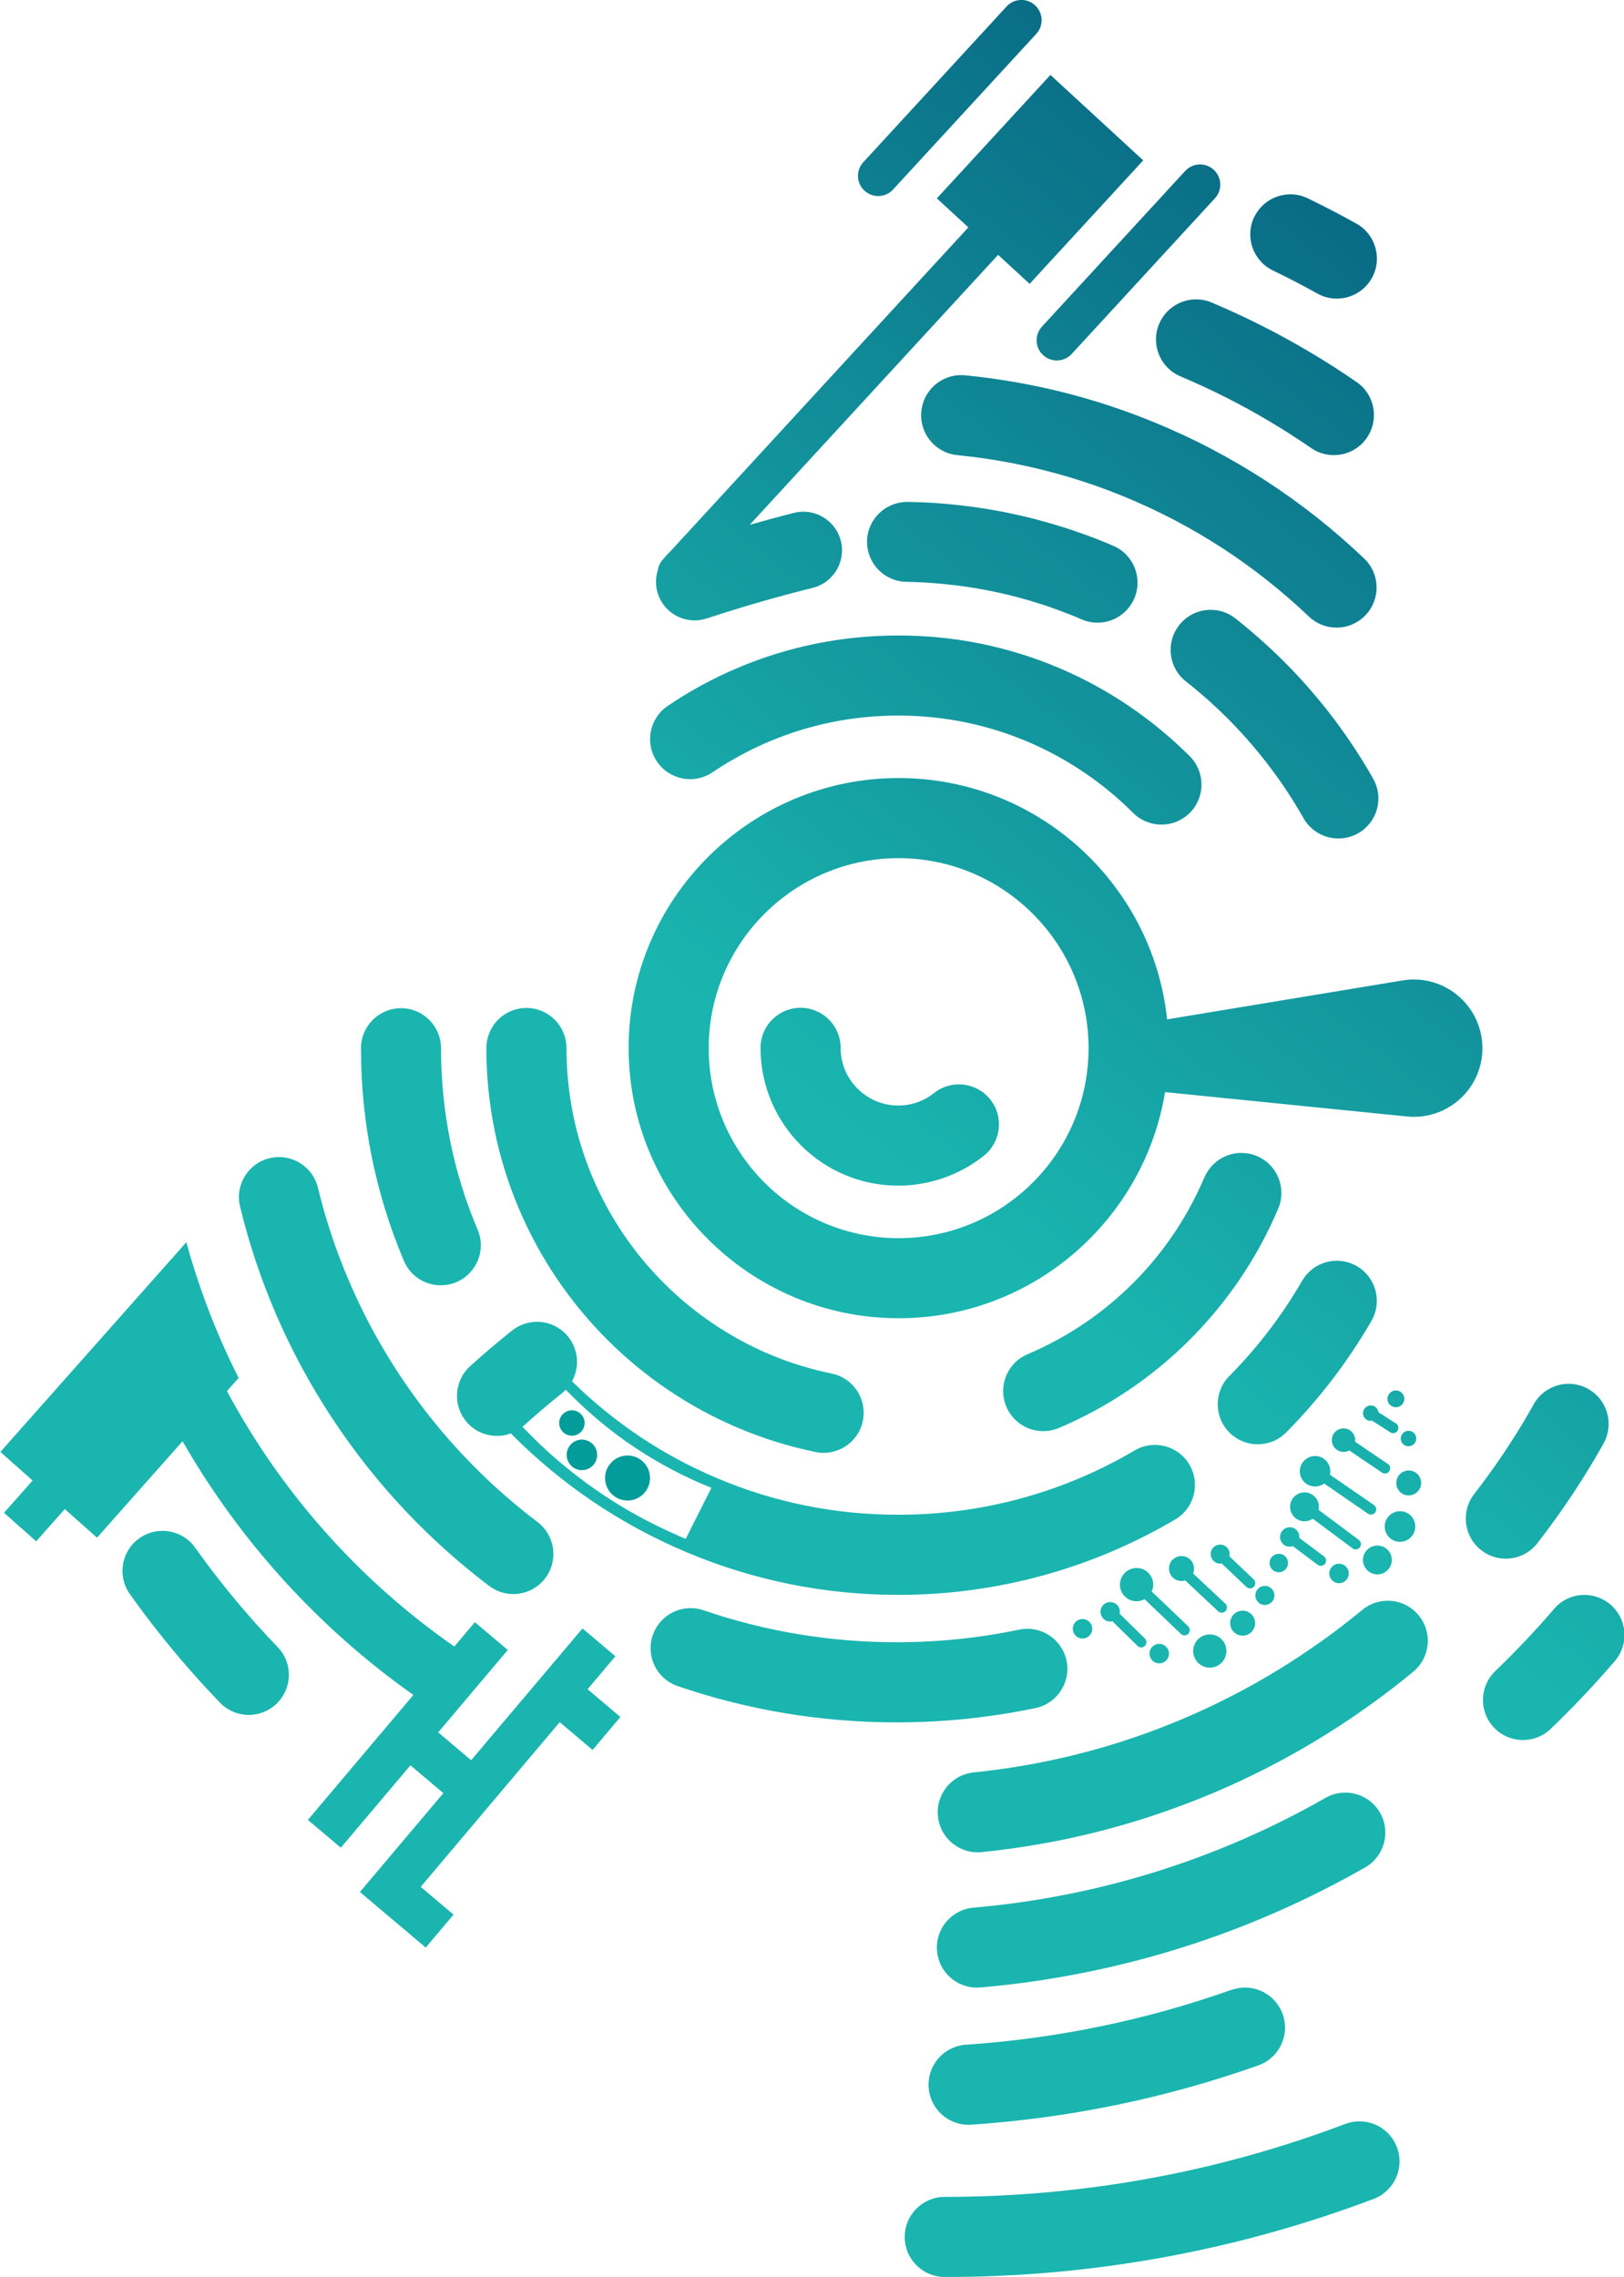 <?xml version="1.0" encoding="UTF-8" standalone="no"?>
<!-- Created with Inkscape (http://www.inkscape.org/) -->

<svg
   width="31.465mm"
   height="44.1mm"
   viewBox="0 0 31.465 44.1"
   version="1.1"
   id="svg1"
   inkscape:version="1.3.2 (091e20e, 2023-11-25, custom)"
   sodipodi:docname="scfms_favicon.svg"
   xmlns:inkscape="http://www.inkscape.org/namespaces/inkscape"
   xmlns:sodipodi="http://sodipodi.sourceforge.net/DTD/sodipodi-0.dtd"
   xmlns:xlink="http://www.w3.org/1999/xlink"
   xmlns="http://www.w3.org/2000/svg"
   xmlns:svg="http://www.w3.org/2000/svg">
  <sodipodi:namedview
     id="namedview1"
     pagecolor="#ffffff"
     bordercolor="#000000"
     borderopacity="0.25"
     inkscape:showpageshadow="2"
     inkscape:pageopacity="0.0"
     inkscape:pagecheckerboard="0"
     inkscape:deskcolor="#d1d1d1"
     inkscape:document-units="mm"
     inkscape:zoom="6.1361953"
     inkscape:cx="64.046202"
     inkscape:cy="96.069302"
     inkscape:window-width="1920"
     inkscape:window-height="1057"
     inkscape:window-x="-8"
     inkscape:window-y="-8"
     inkscape:window-maximized="1"
     inkscape:current-layer="layer1"
     showgrid="true">
    <sodipodi:guide
       position="0,44.1"
       orientation="0,118.924"
       id="guide1"
       inkscape:locked="false" />
    <sodipodi:guide
       position="31.465,44.1"
       orientation="166.677,0"
       id="guide2"
       inkscape:locked="false" />
    <sodipodi:guide
       position="31.465,0"
       orientation="0,-118.924"
       id="guide3"
       inkscape:locked="false" />
    <sodipodi:guide
       position="0,0"
       orientation="-166.677,0"
       id="guide4"
       inkscape:locked="false" />
    <inkscape:grid
       id="grid4"
       units="mm"
       originx="0"
       originy="0"
       spacingx="1"
       spacingy="1"
       empcolor="#0099e5"
       empopacity="0.302"
       color="#0099e5"
       opacity="0.149"
       empspacing="5"
       dotted="false"
       gridanglex="30"
       gridanglez="30"
       visible="true" />
  </sodipodi:namedview>
  <defs
     id="defs1">
    <color-profile
       name="Adobe-RGB-1998"
       xlink:href="../../../../../../../../../Windows/system32/spool/drivers/color/AdobeRGB1998.icc"
       id="color-profile1" />
    <linearGradient
       x1="0"
       y1="0"
       x2="1"
       y2="0"
       gradientUnits="userSpaceOnUse"
       gradientTransform="matrix(15.294,-18.94,18.94,15.294,109.307,151.306)"
       spreadMethod="pad"
       id="torquoizeLG"
       inkscape:label="torqouze">
      <stop
         style="stop-opacity:1;stop-color:#1ab5af"
         offset="0"
         id="stop539" />
      <stop
         style="stop-opacity:1;stop-color:#05597b"
         offset="0.999"
         id="stop540" />
      <stop
         style="stop-opacity:1;stop-color:#05597b"
         offset="1"
         id="stop541" />
    </linearGradient>
    <clipPath
       clipPathUnits="userSpaceOnUse"
       id="clipPath543">
      <path
         d="M 0,1080 H 1920 V 0 H 0 Z"
         transform="translate(-652.368,-559.869)"
         id="path543" />
    </clipPath>
    <clipPath
       clipPathUnits="userSpaceOnUse"
       id="clipPath545">
      <path
         d="M 0,1080 H 1920 V 0 H 0 Z"
         transform="translate(-649.468,-561.14)"
         id="path545" />
    </clipPath>
    <clipPath
       clipPathUnits="userSpaceOnUse"
       id="clipPath547">
      <path
         d="M 0,1080 H 1920 V 0 H 0 Z"
         transform="translate(-648.778,-562.888)"
         id="path547" />
    </clipPath>
  </defs>
  <g
     inkscape:label="favicon"
     inkscape:groupmode="layer"
     id="layer1"
     transform="translate(-89.164,-126.471)">
    <path
       id="4"
       d="m 108.666,126.597 -2.775,3.015 c -0.147,0.159 -0.137,0.406 0.023,0.553 v 0 c 0.079,0.073 0.181,0.107 0.281,0.103 v 0 c 0.1,-0.004 0.199,-0.047 0.272,-0.126 v 0 l 2.775,-3.015 c 0.146,-0.159 0.136,-0.407 -0.023,-0.553 v 0 c -0.075,-0.07 -0.17,-0.104 -0.265,-0.104 v 0 c -0.106,0 -0.211,0.043 -0.288,0.127 m -1.351,3.716 0.611,0.562 -5.795,6.298 c -0.04,0.035 -0.074,0.073 -0.105,0.115 v 0 l -0.017,0.018 c -0.056,0.061 -0.089,0.134 -0.1,0.21 v 0 c -0.045,0.144 -0.049,0.303 0.002,0.457 v 0 c 0.108,0.325 0.416,0.527 0.742,0.514 v 0 c 0.067,-0.003 0.136,-0.015 0.204,-0.037 v 0 c 0.673,-0.222 1.364,-0.422 2.053,-0.593 v 0 c 0.401,-0.1 0.646,-0.506 0.546,-0.907 v 0 c -0.1,-0.401 -0.506,-0.646 -0.907,-0.546 v 0 c -0.286,0.071 -0.573,0.151 -0.858,0.231 v 0 l 4.811,-5.228 0.611,0.562 2.201,-2.392 -1.798,-1.655 z m 4.812,-0.531 -2.775,3.015 c -0.146,0.159 -0.136,0.406 0.023,0.553 v 0 c 0.079,0.073 0.181,0.107 0.281,0.103 v 0 c 0.1,-0.004 0.199,-0.047 0.272,-0.126 v 0 l 2.775,-3.015 c 0.146,-0.159 0.137,-0.406 -0.023,-0.553 v 0 c -0.075,-0.069 -0.17,-0.103 -0.265,-0.103 v 0 c -0.106,0 -0.211,0.042 -0.288,0.127 m 1.338,0.89 c -0.186,0.386 -0.025,0.85 0.361,1.036 v 0 c 0.145,0.07 0.292,0.144 0.435,0.218 v 0 c 0.144,0.075 0.288,0.152 0.427,0.23 v 0 c 0.12,0.067 0.249,0.098 0.377,0.098 v 0 c 0.272,0 0.537,-0.144 0.679,-0.398 v 0 c 0.208,-0.374 0.074,-0.847 -0.3,-1.055 v 0 c -0.153,-0.085 -0.31,-0.17 -0.467,-0.252 v 0 c -0.156,-0.081 -0.316,-0.161 -0.475,-0.238 v 0 c -0.109,-0.053 -0.224,-0.077 -0.337,-0.077 v 0 c -0.288,0 -0.565,0.161 -0.699,0.438 m -1.844,2.072 c -0.166,0.395 0.019,0.85 0.414,1.016 v 0 c 0.296,0.125 0.592,0.261 0.878,0.406 v 0 c 0.285,0.144 0.569,0.3 0.845,0.464 v 0 c 0.274,0.163 0.546,0.337 0.809,0.518 v 0 c 0.134,0.093 0.288,0.137 0.44,0.137 v 0 c 0.246,0 0.489,-0.117 0.639,-0.336 v 0 c 0.243,-0.353 0.155,-0.836 -0.198,-1.079 v 0 c -0.291,-0.201 -0.593,-0.395 -0.897,-0.575 v 0 c -0.306,-0.182 -0.621,-0.355 -0.938,-0.515 v 0 c -0.319,-0.161 -0.647,-0.312 -0.975,-0.451 v 0 c -0.098,-0.042 -0.201,-0.061 -0.301,-0.061 v 0 c -0.303,0 -0.59,0.178 -0.715,0.475 m -4.608,1.694 c -0.042,0.427 0.27,0.806 0.696,0.848 v 0 c 0.371,0.037 0.745,0.092 1.111,0.164 v 0 c 0.36,0.072 0.721,0.162 1.073,0.267 v 0 c 0.347,0.104 0.694,0.227 1.031,0.365 v 0 c 0.334,0.137 0.665,0.29 0.984,0.457 v 0 c 0.318,0.166 0.63,0.349 0.931,0.544 v 0 c 0.299,0.194 0.593,0.405 0.873,0.627 v 0 c 0.279,0.22 0.552,0.457 0.81,0.703 v 0 c 0.15,0.143 0.343,0.214 0.535,0.214 v 0 c 0.205,0 0.409,-0.081 0.562,-0.241 v 0 c 0.296,-0.311 0.284,-0.802 -0.026,-1.097 v 0 c -0.292,-0.279 -0.602,-0.547 -0.918,-0.798 v 0 c -0.318,-0.251 -0.651,-0.49 -0.99,-0.71 v 0 c -0.341,-0.221 -0.696,-0.429 -1.057,-0.618 v 0 c -0.362,-0.19 -0.738,-0.364 -1.117,-0.519 v 0 c -0.382,-0.156 -0.776,-0.296 -1.171,-0.415 v 0 c -0.399,-0.12 -0.809,-0.222 -1.219,-0.303 v 0 c -0.415,-0.082 -0.839,-0.145 -1.26,-0.186 v 0 c -0.026,-0.002 -0.051,-0.004 -0.076,-0.004 v 0 c -0.395,0 -0.733,0.299 -0.772,0.7 m -1.052,2.516 c -0.007,0.428 0.334,0.782 0.763,0.788 v 0 c 0.052,0.001 0.105,0.003 0.157,0.004 v 0 c 0.052,0.002 0.104,0.004 0.157,0.007 v 0 c 0.051,0.003 0.103,0.006 0.155,0.01 v 0 c 0.051,0.004 0.103,0.007 0.155,0.012 v 0 c 0.051,0.005 0.103,0.009 0.153,0.015 v 0 c 0.051,0.005 0.103,0.011 0.153,0.017 v 0 c 0.051,0.006 0.102,0.012 0.153,0.019 v 0 c 0.051,0.007 0.101,0.015 0.152,0.022 v 0 c 0.05,0.008 0.1,0.016 0.151,0.025 v 0 c 0.05,0.009 0.101,0.018 0.15,0.027 v 0 c 0.05,0.01 0.1,0.019 0.15,0.03 v 0 c 0.049,0.01 0.098,0.021 0.148,0.032 v 0 c 0.049,0.011 0.098,0.022 0.147,0.034 v 0 c 0.049,0.012 0.098,0.024 0.146,0.037 v 0 c 0.049,0.013 0.097,0.026 0.145,0.04 v 0 c 0.048,0.013 0.096,0.027 0.144,0.041 v 0 c 0.048,0.014 0.096,0.029 0.143,0.044 v 0 c 0.048,0.015 0.095,0.03 0.142,0.046 v 0 c 0.047,0.015 0.094,0.032 0.141,0.049 v 0 c 0.047,0.017 0.093,0.033 0.14,0.051 v 0 c 0.047,0.017 0.093,0.035 0.14,0.053 v 0 c 0.046,0.018 0.092,0.036 0.138,0.055 v 0 c 0.046,0.019 0.091,0.038 0.137,0.058 v 0 c 0.1,0.043 0.204,0.063 0.305,0.063 v 0 c 0.301,0 0.587,-0.176 0.713,-0.471 v 0 c 0.169,-0.394 -0.014,-0.85 -0.408,-1.018 v 0 c -0.053,-0.023 -0.107,-0.045 -0.159,-0.067 v 0 c -0.054,-0.022 -0.108,-0.044 -0.162,-0.065 v 0 c -0.055,-0.021 -0.109,-0.042 -0.164,-0.062 v 0 c -0.055,-0.02 -0.11,-0.04 -0.164,-0.059 v 0 c -0.055,-0.02 -0.11,-0.039 -0.166,-0.057 v 0 c -0.055,-0.018 -0.111,-0.037 -0.167,-0.054 v 0 c -0.056,-0.017 -0.112,-0.035 -0.168,-0.051 v 0 c -0.057,-0.017 -0.114,-0.033 -0.17,-0.049 v 0 c -0.057,-0.015 -0.114,-0.031 -0.17,-0.046 v 0 c -0.057,-0.015 -0.114,-0.03 -0.171,-0.043 v 0 c -0.058,-0.014 -0.115,-0.028 -0.173,-0.041 v 0 c -0.058,-0.013 -0.116,-0.026 -0.174,-0.038 v 0 c -0.058,-0.012 -0.116,-0.023 -0.175,-0.035 v 0 c -0.058,-0.011 -0.116,-0.021 -0.175,-0.031 v 0 c -0.059,-0.01 -0.117,-0.02 -0.177,-0.029 v 0 c -0.059,-0.009 -0.118,-0.018 -0.178,-0.026 v 0 c -0.059,-0.008 -0.119,-0.016 -0.179,-0.023 v 0 c -0.059,-0.007 -0.119,-0.014 -0.179,-0.02 v 0 c -0.06,-0.006 -0.12,-0.012 -0.18,-0.017 v 0 c -0.06,-0.005 -0.121,-0.01 -0.181,-0.014 v 0 c -0.061,-0.005 -0.122,-0.008 -0.182,-0.011 v 0 c -0.061,-0.003 -0.122,-0.006 -0.183,-0.007 v 0 c -0.061,-0.002 -0.123,-0.004 -0.184,-0.005 v 0 c -0.003,0 -0.006,0 -0.01,0 v 0 c -0.423,0 -0.772,0.337 -0.78,0.763 m 6.049,1.624 c -0.265,0.337 -0.207,0.825 0.13,1.09 v 0 c 0.305,0.24 0.599,0.503 0.871,0.781 v 0 c 0.272,0.278 0.53,0.577 0.763,0.887 v 0 c 0.236,0.311 0.453,0.642 0.645,0.981 v 0 c 0.143,0.252 0.405,0.393 0.676,0.393 v 0 c 0.129,0 0.261,-0.033 0.382,-0.101 v 0 c 0.373,-0.211 0.503,-0.685 0.291,-1.058 v 0 c -0.225,-0.398 -0.48,-0.784 -0.755,-1.15 v 0 c -0.274,-0.363 -0.575,-0.713 -0.894,-1.039 v 0 c -0.319,-0.325 -0.663,-0.633 -1.02,-0.915 v 0 c -0.142,-0.112 -0.311,-0.166 -0.479,-0.166 v 0 c -0.23,0 -0.457,0.102 -0.61,0.296 m -7.053,0.362 c -0.513,0.105 -1.018,0.262 -1.5,0.466 v 0 c -0.474,0.2 -0.93,0.448 -1.357,0.737 v 0 c -0.355,0.24 -0.448,0.722 -0.209,1.077 v 0 c 0.24,0.355 0.722,0.449 1.077,0.209 v 0 c 0.344,-0.232 0.712,-0.432 1.093,-0.594 v 0 c 0.388,-0.164 0.794,-0.29 1.207,-0.375 v 0 c 0.848,-0.173 1.748,-0.173 2.596,0 v 0 c 0.413,0.085 0.819,0.211 1.207,0.375 v 0 c 0.381,0.162 0.749,0.361 1.093,0.594 v 0 c 0.341,0.23 0.662,0.495 0.953,0.786 v 0 c 0.151,0.151 0.35,0.227 0.549,0.227 v 0 c 0.199,0 0.397,-0.076 0.549,-0.227 v 0 c 0.303,-0.303 0.303,-0.794 0,-1.097 v 0 c -0.362,-0.361 -0.759,-0.689 -1.182,-0.975 v 0 c -0.427,-0.289 -0.884,-0.537 -1.357,-0.737 v 0 c -0.483,-0.204 -0.987,-0.361 -1.5,-0.466 v 0 c -0.526,-0.108 -1.068,-0.161 -1.609,-0.161 v 0 c -0.542,0 -1.083,0.054 -1.609,0.161 m -3.615,7.831 c 0,2.885 2.347,5.232 5.232,5.232 v 0 c 2.595,0 4.754,-1.899 5.161,-4.38 v 0 l 4.686,0.472 c 0.8,0.081 1.488,-0.561 1.462,-1.365 v 0 c -0.026,-0.804 -0.753,-1.401 -1.546,-1.27 v 0 l -4.562,0.754 c -0.279,-2.624 -2.505,-4.674 -5.202,-4.674 v 0 c -2.885,0 -5.232,2.347 -5.232,5.232 m 1.552,0 c 0,-2.029 1.651,-3.68 3.68,-3.68 v 0 c 2.029,0 3.68,1.651 3.68,3.68 v 0 c 0,2.029 -1.651,3.68 -3.68,3.68 v 0 c -2.03,0 -3.68,-1.651 -3.68,-3.68 m 1.004,-0.005 c 0,1.471 1.197,2.668 2.668,2.668 v 0 c 0.6,0 1.19,-0.205 1.659,-0.579 v 0 c 0.335,-0.267 0.391,-0.755 0.125,-1.09 v 0 c -0.267,-0.335 -0.755,-0.391 -1.09,-0.125 v 0 c -0.199,0.158 -0.439,0.242 -0.693,0.242 v 0 c -0.616,0 -1.117,-0.501 -1.117,-1.117 v 0 c 0,-0.429 -0.347,-0.776 -0.776,-0.776 v 0 c -0.428,0 -0.776,0.347 -0.776,0.776 m -5.312,0 c 0,0.272 0.014,0.546 0.041,0.816 v 0 c 0.027,0.266 0.068,0.533 0.121,0.794 v 0 c 0.053,0.257 0.119,0.515 0.197,0.766 v 0 c 0.077,0.248 0.168,0.495 0.269,0.734 v 0 c 0.101,0.237 0.214,0.472 0.337,0.699 v 0 c 0.122,0.225 0.257,0.447 0.4,0.659 v 0 c 0.143,0.211 0.297,0.417 0.46,0.615 v 0 c 0.162,0.196 0.336,0.387 0.515,0.567 v 0 c 0.18,0.18 0.37,0.353 0.567,0.515 v 0 c 0.197,0.163 0.403,0.317 0.615,0.46 v 0 c 0.212,0.143 0.433,0.278 0.659,0.4 v 0 c 0.226,0.123 0.461,0.236 0.699,0.337 v 0 c 0.24,0.101 0.486,0.192 0.734,0.269 v 0 c 0.25,0.078 0.508,0.144 0.766,0.197 v 0 c 0.052,0.011 0.105,0.016 0.156,0.016 v 0 c 0.361,0 0.684,-0.253 0.759,-0.62 v 0 c 0.086,-0.42 -0.184,-0.83 -0.604,-0.916 v 0 c -0.208,-0.042 -0.415,-0.096 -0.616,-0.158 v 0 c -0.2,-0.062 -0.399,-0.134 -0.591,-0.216 v 0 c -0.191,-0.081 -0.38,-0.172 -0.562,-0.271 v 0 c -0.182,-0.099 -0.36,-0.207 -0.531,-0.323 v 0 c -0.17,-0.115 -0.337,-0.24 -0.496,-0.37 v 0 c -0.158,-0.131 -0.312,-0.271 -0.457,-0.416 v 0 c -0.145,-0.145 -0.285,-0.299 -0.416,-0.457 v 0 c -0.131,-0.159 -0.256,-0.326 -0.371,-0.496 v 0 c -0.115,-0.171 -0.224,-0.35 -0.322,-0.531 v 0 c -0.099,-0.182 -0.19,-0.371 -0.271,-0.562 v 0 c -0.082,-0.192 -0.154,-0.391 -0.217,-0.591 v 0 c -0.062,-0.201 -0.116,-0.409 -0.158,-0.616 v 0 c -0.043,-0.21 -0.075,-0.425 -0.097,-0.639 v 0 c -0.022,-0.218 -0.034,-0.44 -0.034,-0.659 v 0 c 0,-0.429 -0.347,-0.776 -0.775,-0.776 v 0 c -0.429,0 -0.776,0.347 -0.776,0.776 m -2.43,0.005 c 0,1.427 0.28,2.813 0.831,4.117 v 0 c 0.125,0.296 0.412,0.474 0.715,0.474 v 0 c 0.101,0 0.204,-0.02 0.302,-0.061 v 0 c 0.395,-0.167 0.58,-0.622 0.412,-1.017 v 0 c -0.471,-1.112 -0.709,-2.294 -0.709,-3.513 v 0 c 0,-0.428 -0.347,-0.776 -0.775,-0.776 v 0 c -0.429,0 -0.776,0.347 -0.776,0.776 m 16.341,2.5 c -0.162,0.381 -0.361,0.749 -0.593,1.093 v 0 c -0.23,0.341 -0.495,0.662 -0.786,0.953 v 0 c -0.292,0.292 -0.612,0.556 -0.953,0.786 v 0 c -0.344,0.232 -0.712,0.432 -1.093,0.593 v 0 c -0.395,0.167 -0.58,0.622 -0.412,1.017 v 0 c 0.125,0.296 0.412,0.474 0.715,0.474 v 0 c 0.101,0 0.203,-0.02 0.302,-0.061 v 0 c 0.474,-0.201 0.93,-0.448 1.357,-0.737 v 0 c 0.423,-0.285 0.82,-0.613 1.182,-0.975 v 0 c 0.361,-0.361 0.689,-0.759 0.975,-1.181 v 0 c 0.289,-0.427 0.537,-0.884 0.737,-1.357 v 0 c 0.167,-0.395 -0.018,-0.85 -0.412,-1.017 v 0 c -0.098,-0.042 -0.201,-0.061 -0.302,-0.061 v 0 c -0.302,0 -0.59,0.178 -0.715,0.474 m -18.115,-0.372 c -0.416,0.101 -0.672,0.52 -0.571,0.937 v 0 c 0.119,0.491 0.268,0.98 0.444,1.454 v 0 c 0.173,0.467 0.376,0.931 0.603,1.376 v 0 c 0.224,0.442 0.477,0.875 0.75,1.288 v 0 c 0.272,0.411 0.57,0.811 0.887,1.19 v 0 c 0.316,0.377 0.657,0.741 1.014,1.08 v 0 c 0.356,0.339 0.736,0.662 1.129,0.96 v 0 c 0.14,0.106 0.305,0.157 0.468,0.157 v 0 c 0.235,0 0.466,-0.106 0.619,-0.308 v 0 c 0.258,-0.341 0.191,-0.828 -0.15,-1.087 v 0 c -0.346,-0.262 -0.682,-0.547 -0.996,-0.846 v 0 c -0.314,-0.3 -0.616,-0.62 -0.894,-0.953 v 0 c -0.279,-0.333 -0.543,-0.687 -0.782,-1.049 v 0 c -0.241,-0.364 -0.463,-0.746 -0.661,-1.135 v 0 c -0.199,-0.393 -0.378,-0.801 -0.531,-1.213 v 0 c -0.155,-0.417 -0.286,-0.847 -0.391,-1.28 v 0 c -0.086,-0.355 -0.404,-0.593 -0.754,-0.593 v 0 c -0.06,0 -0.122,0.007 -0.183,0.022 m -1.89,1.942 -7.94e-4,-8e-4 -3.325,3.748 0.625,0.554 -0.554,0.625 0.623,0.553 0.554,-0.625 0.625,0.554 1.657,-1.868 c 1.113,1.94 2.645,3.624 4.472,4.914 v 0 l -2.044,2.42 0.638,0.539 1.349,-1.596 0.638,0.539 -1.213,1.436 -0.404,0.478 0.678,0.573 h 2.64e-4 l 0.597,0.504 0.539,-0.638 -0.636,-0.538 2.693,-3.19 0.637,0.538 0.539,-0.638 -0.636,-0.538 0.539,-0.638 -0.638,-0.539 -2.157,2.552 -0.638,-0.539 1.281,-1.517 0.067,-0.079 -0.638,-0.539 -0.283,0.336 -0.115,0.136 c -1.833,-1.274 -3.35,-2.977 -4.405,-4.947 v 0 l 0.226,-0.255 c -0.24,-0.474 -0.454,-0.966 -0.639,-1.464 v 0 c -0.14,-0.381 -0.267,-0.771 -0.374,-1.165 v 0 z m 21.895,0.433 c -0.388,0.672 -0.863,1.293 -1.41,1.845 v 0 c -0.302,0.304 -0.3,0.795 0.005,1.097 v 0 c 0.152,0.15 0.349,0.225 0.546,0.225 v 0 c 0.2,0 0.399,-0.077 0.551,-0.23 v 0 c 0.641,-0.647 1.197,-1.374 1.652,-2.161 v 0 c 0.214,-0.371 0.087,-0.846 -0.283,-1.06 v 0 c -0.122,-0.07 -0.256,-0.104 -0.388,-0.104 v 0 c -0.268,0 -0.529,0.139 -0.672,0.388 m -15.31,0.964 c -0.137,0.109 -0.274,0.223 -0.409,0.338 v 0 c -0.135,0.114 -0.27,0.232 -0.4,0.35 v 0 c -0.318,0.287 -0.344,0.778 -0.057,1.096 v 0 c 0.153,0.17 0.364,0.256 0.576,0.256 v 0 c 0.091,0 0.183,-0.016 0.271,-0.048 v 0 c 0.009,0.01 0.016,0.019 0.026,0.029 v 0 c 0.971,0.972 2.102,1.734 3.362,2.266 v 0 c 1.304,0.552 2.69,0.832 4.117,0.832 v 0 c 0.959,0 1.91,-0.128 2.827,-0.383 v 0 c 0.889,-0.246 1.743,-0.609 2.539,-1.078 v 0 c 0.369,-0.218 0.491,-0.693 0.274,-1.062 v 0 c -0.217,-0.369 -0.693,-0.492 -1.062,-0.274 v 0 c -0.679,0.4 -1.407,0.709 -2.165,0.919 v 0 c -0.781,0.216 -1.593,0.326 -2.413,0.326 v 0 c -1.219,0 -2.401,-0.238 -3.513,-0.709 v 0 c -1.05,-0.443 -1.994,-1.075 -2.809,-1.876 v 0 c 0.148,-0.267 0.129,-0.608 -0.073,-0.861 v 0 c -0.153,-0.191 -0.379,-0.291 -0.606,-0.291 v 0 c -0.17,0 -0.341,0.056 -0.484,0.17 m 3.219,3.97 c -0.562,-0.242 -1.103,-0.543 -1.61,-0.897 v 0 c -0.505,-0.353 -0.976,-0.757 -1.397,-1.201 v 0 c -0.003,-0.003 -0.006,-0.007 -0.009,-0.01 v 0 c 0.009,-0.007 0.017,-0.014 0.026,-0.021 v 0 c 0.12,-0.108 0.243,-0.216 0.366,-0.32 v 0 c 0.123,-0.105 0.25,-0.209 0.374,-0.309 v 0 c 0.026,-0.021 0.05,-0.044 0.073,-0.067 v 0 c 0.363,0.376 0.764,0.721 1.198,1.024 v 0 c 0.445,0.311 0.922,0.576 1.416,0.79 v 0 c 0.069,0.03 0.138,0.058 0.208,0.086 v 0 l -0.498,0.988 c -0.049,-0.019 -0.098,-0.04 -0.147,-0.061 m 16.577,-2.543 c -0.114,0.201 -0.233,0.403 -0.357,0.599 v 0 c -0.123,0.195 -0.253,0.391 -0.385,0.58 v 0 c -0.132,0.188 -0.271,0.376 -0.412,0.559 v 0 c -0.262,0.338 -0.201,0.826 0.138,1.088 v 0 c 0.141,0.11 0.308,0.163 0.474,0.163 v 0 c 0.232,0 0.461,-0.103 0.614,-0.301 v 0 c 0.157,-0.203 0.311,-0.411 0.458,-0.621 v 0 c 0.147,-0.21 0.291,-0.427 0.427,-0.643 v 0 c 0.137,-0.218 0.27,-0.442 0.395,-0.666 v 0 c 0.21,-0.374 0.077,-0.847 -0.296,-1.056 v 0 c -0.12,-0.068 -0.251,-0.1 -0.38,-0.1 v 0 c -0.271,0 -0.534,0.143 -0.677,0.396 m -2.825,-0.155 c -0.028,0.086 0.019,0.177 0.105,0.205 v 0 c 0.086,0.028 0.177,-0.019 0.206,-0.105 v 0 c 0.028,-0.085 -0.019,-0.177 -0.105,-0.205 v 0 c -0.017,-0.005 -0.034,-0.008 -0.05,-0.008 v 0 c -0.069,0 -0.133,0.044 -0.155,0.113 m -0.476,0.282 c -0.026,0.079 0.018,0.163 0.097,0.189 v 0 c 0.025,0.008 0.049,0.007 0.073,0.003 v 0 l 0.352,0.225 c 0.005,0.003 0.011,0.006 0.016,0.009 v 0 c 0.045,0.018 0.097,0.003 0.125,-0.04 v 0 c 0.03,-0.047 0.016,-0.11 -0.031,-0.141 v 0 l -0.34,-0.218 c -0.007,-0.055 -0.045,-0.105 -0.102,-0.124 v 0 c -0.015,-0.005 -0.031,-0.007 -0.046,-0.007 v 0 c -0.064,0 -0.122,0.04 -0.143,0.104 m -0.601,0.498 c -0.038,0.12 0.027,0.248 0.147,0.287 v 0 c 0.062,0.02 0.126,0.012 0.18,-0.017 v 0 l 0.635,0.429 c 0.006,0.004 0.012,0.007 0.018,0.01 v 0 c 0.044,0.018 0.096,0.004 0.123,-0.037 v 0 c 0.031,-0.047 0.019,-0.11 -0.028,-0.141 v 0 l -0.634,-0.429 c 0.015,-0.108 -0.048,-0.214 -0.155,-0.249 v 0 c -0.023,-0.007 -0.047,-0.011 -0.07,-0.011 v 0 c -0.097,0 -0.186,0.061 -0.217,0.158 m 1.333,-0.007 c -0.026,0.079 0.018,0.164 0.097,0.189 v 0 c 0.079,0.025 0.163,-0.018 0.189,-0.097 v 0 c 0.025,-0.079 -0.018,-0.164 -0.097,-0.189 v 0 c -0.015,-0.005 -0.031,-0.007 -0.046,-0.007 v 0 c -0.063,0 -0.122,0.041 -0.143,0.104 m -1.949,0.588 c -0.05,0.156 0.035,0.322 0.191,0.373 v 0 c 0.095,0.031 0.193,0.011 0.267,-0.044 v 0 l 0.848,0.584 c 0.006,0.004 0.013,0.007 0.019,0.01 v 0 c 0.044,0.018 0.095,0.004 0.123,-0.036 v 0 c 0.032,-0.047 0.02,-0.11 -0.026,-0.142 v 0 l -0.853,-0.587 c 0.034,-0.148 -0.049,-0.3 -0.196,-0.347 v 0 c -0.03,-0.01 -0.061,-0.015 -0.091,-0.015 v 0 c -0.125,0 -0.241,0.08 -0.282,0.205 m 1.867,0.243 c -0.042,0.127 0.028,0.263 0.155,0.304 v 0 c 0.127,0.041 0.263,-0.029 0.304,-0.156 v 0 c 0.041,-0.127 -0.029,-0.263 -0.156,-0.304 v 0 c -0.025,-0.008 -0.05,-0.012 -0.074,-0.012 v 0 c -0.102,0 -0.197,0.065 -0.229,0.167 m -2.055,0.452 c -0.048,0.147 0.033,0.304 0.18,0.352 v 0 c 0.086,0.028 0.175,0.011 0.244,-0.037 v 0 l 0.772,0.575 c 0.007,0.005 0.015,0.01 0.022,0.013 v 0 c 0.042,0.017 0.092,0.005 0.12,-0.034 v 0 c 0.034,-0.045 0.025,-0.109 -0.021,-0.143 v 0 l -0.78,-0.582 c 0.03,-0.139 -0.048,-0.28 -0.186,-0.325 v 0 c -0.029,-0.01 -0.058,-0.014 -0.086,-0.014 v 0 c -0.118,0 -0.228,0.075 -0.266,0.194 m 1.834,0.377 c -0.051,0.156 0.035,0.322 0.191,0.373 v 0 c 0.156,0.05 0.322,-0.035 0.373,-0.191 v 0 c 0.05,-0.156 -0.035,-0.323 -0.191,-0.373 v 0 c -0.03,-0.01 -0.061,-0.015 -0.091,-0.015 v 0 c -0.125,0 -0.241,0.08 -0.282,0.205 m -2.033,0.237 c -0.032,0.1 0.022,0.206 0.122,0.238 v 0 c 0.04,0.013 0.08,0.009 0.116,-0.004 v 0 l 0.482,0.362 c 0.007,0.006 0.015,0.01 0.022,0.013 v 0 c 0.042,0.017 0.092,0.005 0.121,-0.033 v 0 c 0.034,-0.045 0.024,-0.109 -0.021,-0.143 v 0 l -0.478,-0.358 c 0.008,-0.086 -0.041,-0.17 -0.126,-0.197 v 0 c -0.019,-0.006 -0.039,-0.009 -0.058,-0.009 v 0 c -0.08,0 -0.154,0.051 -0.18,0.131 m -22.111,0.083 c -0.349,0.248 -0.431,0.733 -0.182,1.082 v 0 c 0.175,0.246 0.359,0.492 0.548,0.73 v 0 c 0.187,0.237 0.383,0.473 0.582,0.701 v 0 c 0.199,0.228 0.406,0.453 0.616,0.671 v 0 c 0.152,0.158 0.355,0.237 0.558,0.237 v 0 c 0.194,0 0.388,-0.072 0.539,-0.218 v 0 c 0.308,-0.297 0.318,-0.788 0.02,-1.097 v 0 c -0.192,-0.199 -0.382,-0.406 -0.564,-0.614 v 0 c -0.182,-0.209 -0.362,-0.425 -0.533,-0.642 v 0 c -0.172,-0.218 -0.341,-0.443 -0.501,-0.668 v 0 c -0.151,-0.213 -0.39,-0.326 -0.633,-0.326 v 0 c -0.156,0 -0.313,0.047 -0.449,0.144 m 20.767,0.25 c -0.031,0.097 0.022,0.202 0.119,0.233 v 0 c 0.029,0.01 0.058,0.009 0.086,0.005 v 0 l 0.478,0.455 c 0.009,0.009 0.02,0.015 0.031,0.02 v 0 c 0.038,0.015 0.083,0.007 0.113,-0.024 v 0 c 0.039,-0.041 0.037,-0.105 -0.004,-0.144 v 0 l -0.47,-0.446 c 0.021,-0.093 -0.029,-0.188 -0.121,-0.218 v 0 c -0.019,-0.006 -0.038,-0.009 -0.057,-0.009 v 0 c -0.078,0 -0.151,0.05 -0.176,0.128 m 2.955,0.084 c -0.047,0.147 0.034,0.304 0.18,0.352 v 0 c 0.147,0.047 0.304,-0.033 0.352,-0.18 v 0 c 0.048,-0.147 -0.033,-0.305 -0.18,-0.352 v 0 c -0.029,-0.009 -0.058,-0.014 -0.086,-0.014 v 0 c -0.118,0 -0.228,0.075 -0.266,0.194 m -1.814,0.09 c -0.03,0.094 0.021,0.195 0.115,0.225 v 0 c 0.094,0.03 0.195,-0.021 0.225,-0.115 v 0 c 0.031,-0.094 -0.021,-0.195 -0.115,-0.226 v 0 c -0.018,-0.006 -0.037,-0.008 -0.055,-0.008 v 0 c -0.076,0 -0.146,0.048 -0.17,0.124 m -1.889,-0.005 c -0.006,0.004 -0.012,0.006 -0.017,0.012 v 0 c -0.012,0.012 -0.018,0.027 -0.023,0.042 v 0 c -0.007,0.012 -0.013,0.025 -0.017,0.038 v 0 c -0.041,0.128 0.029,0.264 0.156,0.305 v 0 c 0.05,0.016 0.101,0.015 0.147,2.7e-4 v 0 l 0.637,0.597 c 0.01,0.009 0.02,0.015 0.031,0.02 v 0 c 0.038,0.015 0.084,0.007 0.114,-0.024 v 0 c 0.038,-0.041 0.036,-0.106 -0.005,-0.144 v 0 l -0.626,-0.586 c 0.002,-0.006 0.006,-0.012 0.008,-0.019 v 0 c 0.041,-0.127 -0.029,-0.264 -0.156,-0.305 v 0 c -0.024,-0.008 -0.049,-0.012 -0.074,-0.012 v 0 c -0.067,0 -0.13,0.028 -0.175,0.075 m 3.046,0.205 c -0.032,0.1 0.023,0.206 0.122,0.238 v 0 c 0.1,0.032 0.206,-0.023 0.238,-0.122 v 0 c 0.032,-0.099 -0.023,-0.206 -0.122,-0.238 v 0 c -0.019,-0.006 -0.039,-0.009 -0.058,-0.009 v 0 c -0.08,0 -0.154,0.051 -0.18,0.131 m -4.049,0.176 c -0.055,0.169 0.038,0.35 0.207,0.405 v 0 c 0.088,0.028 0.178,0.016 0.254,-0.025 v 0 l 0.705,0.673 c 0.009,0.009 0.02,0.016 0.031,0.02 v 0 c 0.038,0.015 0.083,0.008 0.112,-0.024 v 0 c 0.039,-0.041 0.037,-0.105 -0.003,-0.144 v 0 l -0.708,-0.676 c 0.005,-0.011 0.011,-0.021 0.015,-0.033 v 0 c 0.055,-0.169 -0.038,-0.351 -0.207,-0.405 v 0 c -0.033,-0.011 -0.066,-0.015 -0.099,-0.015 v 0 c -0.136,0 -0.263,0.087 -0.307,0.223 m 2.616,0.252 c -0.031,0.097 0.022,0.201 0.119,0.233 v 0 c 0.097,0.031 0.202,-0.022 0.234,-0.119 v 0 c 0.031,-0.098 -0.022,-0.202 -0.12,-0.234 v 0 c -0.019,-0.006 -0.038,-0.009 -0.057,-0.009 v 0 c -0.078,0 -0.151,0.05 -0.176,0.128 m 5.778,0.319 c -0.358,0.418 -0.741,0.823 -1.138,1.203 v 0 c -0.309,0.297 -0.32,0.788 -0.023,1.097 v 0 c 0.152,0.159 0.356,0.239 0.56,0.239 v 0 c 0.193,0 0.386,-0.071 0.537,-0.216 v 0 c 0.434,-0.416 0.852,-0.858 1.243,-1.314 v 0 c 0.279,-0.325 0.241,-0.815 -0.085,-1.094 v 0 c -0.146,-0.125 -0.326,-0.187 -0.504,-0.187 v 0 c -0.219,0 -0.436,0.092 -0.589,0.271 m -3.716,0.019 c -0.347,0.287 -0.713,0.561 -1.086,0.812 v 0 c -0.375,0.254 -0.766,0.491 -1.163,0.707 v 0 c -0.4,0.217 -0.815,0.417 -1.233,0.594 v 0 c -0.422,0.178 -0.858,0.338 -1.295,0.474 v 0 c -0.442,0.138 -0.897,0.254 -1.351,0.347 v 0 c -0.46,0.094 -0.931,0.166 -1.401,0.214 v 0 c -0.426,0.043 -0.737,0.424 -0.693,0.851 v 0 c 0.041,0.399 0.377,0.697 0.771,0.697 v 0 c 0.026,0 0.053,-0.001 0.079,-0.004 v 0 c 0.521,-0.053 1.044,-0.133 1.555,-0.237 v 0 c 0.505,-0.103 1.01,-0.233 1.501,-0.386 v 0 c 0.486,-0.152 0.97,-0.329 1.439,-0.527 v 0 c 0.465,-0.197 0.925,-0.418 1.369,-0.66 v 0 c 0.441,-0.239 0.875,-0.503 1.291,-0.784 v 0 c 0.414,-0.28 0.82,-0.582 1.205,-0.901 v 0 c 0.331,-0.273 0.377,-0.762 0.104,-1.092 v 0 c -0.153,-0.186 -0.375,-0.282 -0.599,-0.282 v 0 c -0.174,0 -0.349,0.058 -0.493,0.177 m -5.062,-0.02 c -0.032,0.1 0.023,0.206 0.122,0.238 v 0 c 0.033,0.011 0.066,0.009 0.098,0.002 v 0 l 0.487,0.478 c 0.01,0.009 0.021,0.017 0.032,0.021 v 0 c 0.037,0.016 0.082,0.008 0.111,-0.022 v 0 c 0.04,-0.041 0.039,-0.105 -0.001,-0.144 v 0 l -0.487,-0.478 c 0.018,-0.093 -0.032,-0.187 -0.125,-0.217 v 0 c -0.019,-0.006 -0.039,-0.009 -0.058,-0.009 v 0 c -0.08,0 -0.155,0.051 -0.181,0.131 m -8.683,0.511 c -0.139,0.405 0.077,0.847 0.483,0.985 v 0 c 1.363,0.467 2.79,0.703 4.243,0.703 v 0 c 0.906,0 1.811,-0.093 2.69,-0.277 v 0 c 0.419,-0.088 0.689,-0.499 0.601,-0.919 v 0 c -0.088,-0.419 -0.499,-0.688 -0.918,-0.6 v 0 c -0.775,0.162 -1.573,0.244 -2.373,0.244 v 0 c -1.281,0 -2.54,-0.208 -3.74,-0.619 v 0 c -0.083,-0.029 -0.168,-0.042 -0.252,-0.042 v 0 c -0.322,0 -0.624,0.203 -0.734,0.525 m 11.199,-0.308 c -0.041,0.127 0.029,0.264 0.156,0.305 v 0 c 0.127,0.041 0.264,-0.029 0.305,-0.156 v 0 c 0.041,-0.128 -0.029,-0.264 -0.156,-0.305 v 0 c -0.025,-0.008 -0.05,-0.012 -0.075,-0.012 v 0 c -0.102,0 -0.198,0.065 -0.23,0.168 m -3.052,0.125 c -0.032,0.1 0.023,0.206 0.122,0.238 v 0 c 0.1,0.032 0.206,-0.023 0.238,-0.122 v 0 c 0.032,-0.1 -0.023,-0.206 -0.122,-0.238 v 0 c -0.019,-0.006 -0.039,-0.009 -0.058,-0.009 v 0 c -0.08,0 -0.155,0.051 -0.18,0.131 m 2.34,0.39 c -0.055,0.169 0.038,0.35 0.207,0.405 v 0 c 0.17,0.055 0.351,-0.038 0.405,-0.208 v 0 c 0.055,-0.169 -0.038,-0.351 -0.207,-0.405 v 0 c -0.033,-0.011 -0.066,-0.015 -0.099,-0.015 v 0 c -0.136,0 -0.262,0.087 -0.307,0.223 m -0.852,0.091 c -0.033,0.1 0.022,0.206 0.122,0.238 v 0 c 0.1,0.032 0.206,-0.023 0.238,-0.122 v 0 c 0.032,-0.099 -0.023,-0.206 -0.122,-0.238 v 0 c -0.02,-0.006 -0.04,-0.009 -0.059,-0.009 v 0 c -0.08,0 -0.154,0.051 -0.18,0.131 m 3.401,2.852 c -1.029,0.588 -2.123,1.066 -3.251,1.42 v 0 c -1.156,0.364 -2.356,0.601 -3.569,0.706 v 0 c -0.427,0.037 -0.743,0.413 -0.706,0.84 v 0 c 0.035,0.404 0.374,0.709 0.772,0.709 v 0 c 0.023,0 0.045,-7.9e-4 0.067,-0.003 v 0 c 1.325,-0.114 2.638,-0.374 3.901,-0.771 v 0 c 1.233,-0.388 2.429,-0.911 3.555,-1.554 v 0 c 0.372,-0.212 0.502,-0.686 0.289,-1.058 v 0 c -0.143,-0.251 -0.405,-0.391 -0.674,-0.391 v 0 c -0.131,0 -0.263,0.033 -0.384,0.102 m -1.82,3.717 c -1.654,0.587 -3.386,0.945 -5.147,1.064 v 0 c -0.428,0.029 -0.751,0.399 -0.722,0.827 v 0 c 0.028,0.41 0.369,0.724 0.774,0.724 v 0 c 0.017,0 0.035,-8e-4 0.053,-0.002 v 0 c 1.903,-0.128 3.774,-0.515 5.562,-1.149 v 0 c 0.404,-0.143 0.615,-0.587 0.472,-0.99 v 0 c -0.113,-0.318 -0.412,-0.517 -0.731,-0.517 v 0 c -0.086,0 -0.174,0.015 -0.259,0.045 m 2.203,2.596 c -2.477,0.937 -5.088,1.413 -7.761,1.413 v 0 c -0.429,0 -0.776,0.347 -0.776,0.776 v 0 c 0,0.428 0.347,0.776 0.776,0.776 v 0 c 2.861,0 5.657,-0.509 8.31,-1.513 v 0 c 0.401,-0.152 0.603,-0.6 0.451,-1 v 0 c -0.117,-0.31 -0.412,-0.502 -0.725,-0.502 v 0 c -0.091,0 -0.185,0.016 -0.275,0.05"
       style="fill:url(#torquoizeLG);stroke:none;stroke-width:0.353"
       inkscape:export-filename="path541.svg"
       inkscape:export-xdpi="96"
       inkscape:export-ydpi="96"
       inkscape:label="4" />
    <path
       id="sparkles"
       clip-path="url(#clipPath547)"
       style="fill:#029c9b;fill-opacity:1;fill-rule:nonzero;stroke:none"
       inkscape:label="sparkles"
       transform="matrix(0.353,0,0,-0.353,100.491,154.032)"
       d="m 0,0 c 0,-0.385 -0.312,-0.698 -0.698,-0.698 -0.385,0 -0.697,0.313 -0.697,0.698 0,0.385 0.312,0.698 0.697,0.698 C -0.312,0.698 0,0.385 0,0 m 0.689,-1.749 c 0,-0.463 -0.375,-0.838 -0.838,-0.838 -0.462,0 -0.837,0.375 -0.837,0.838 0,0.463 0.375,0.838 0.837,0.838 0.463,0 0.838,-0.375 0.838,-0.838 M 3.59,-3.019 c 0,-0.682 -0.553,-1.235 -1.235,-1.235 -0.682,0 -1.234,0.553 -1.234,1.235 0,0.682 0.552,1.235 1.234,1.235 0.682,0 1.235,-0.553 1.235,-1.235" />
  </g>
</svg>
